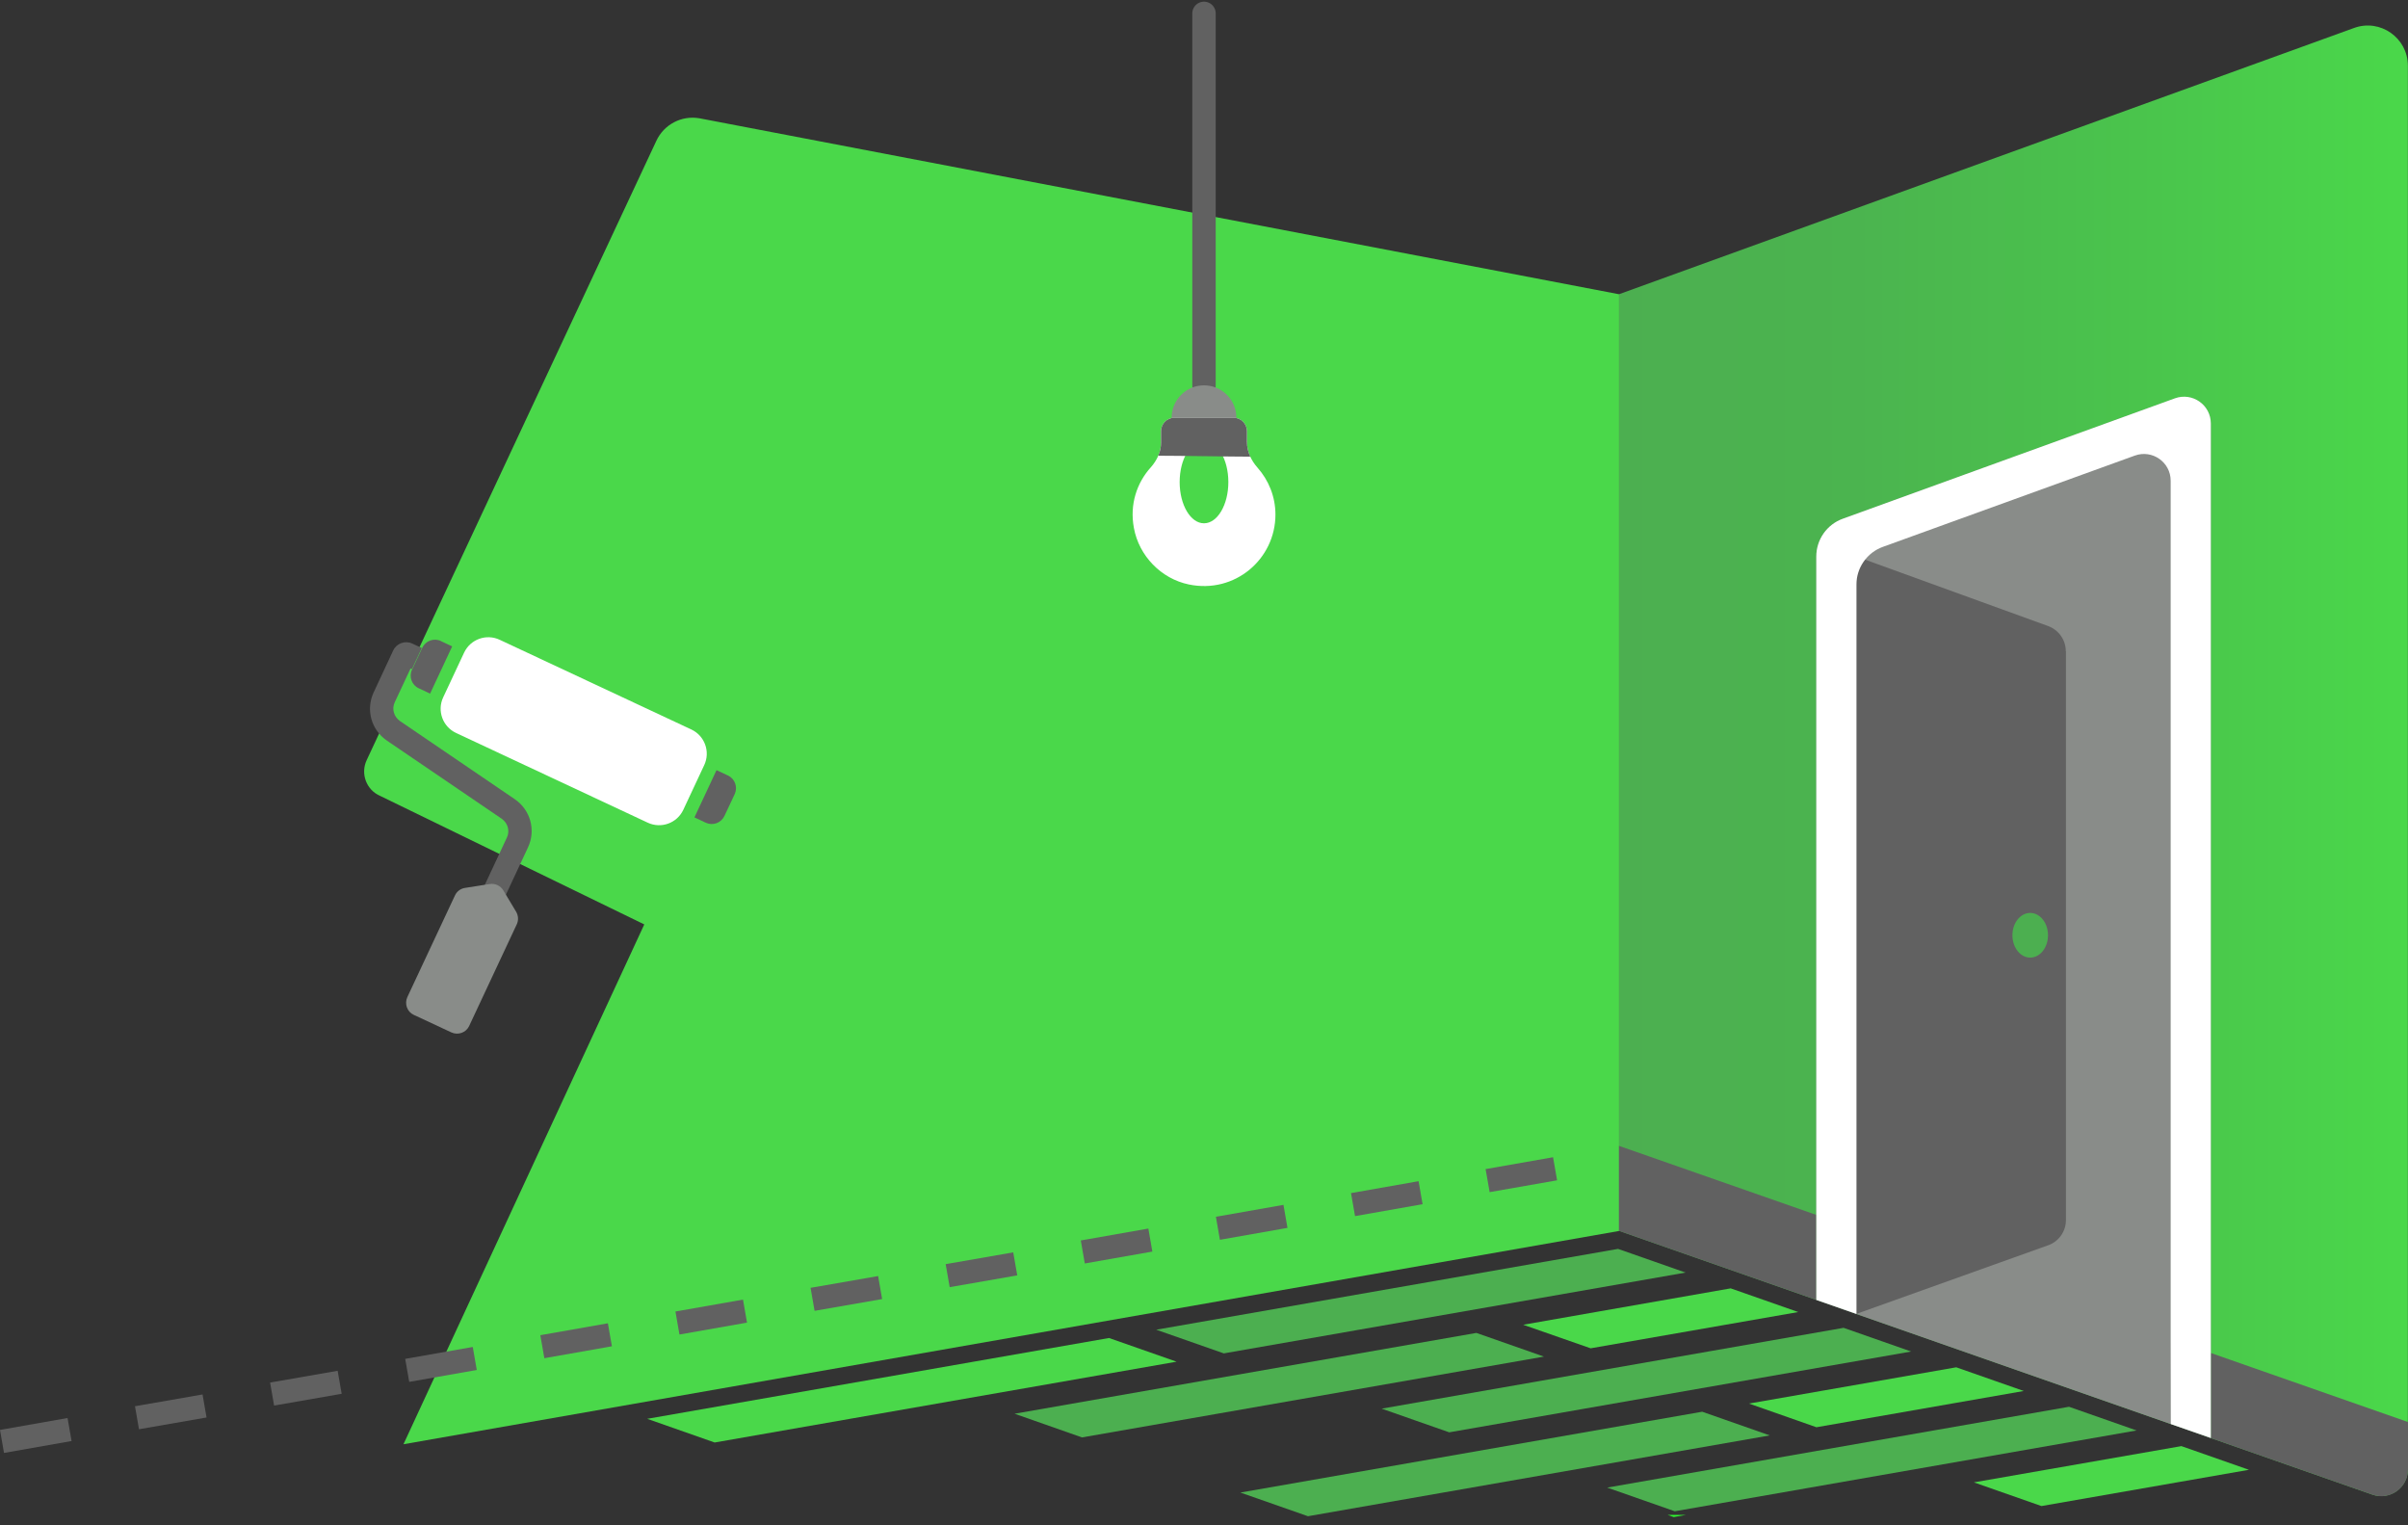 <?xml version="1.0" encoding="UTF-8"?>
<svg xmlns="http://www.w3.org/2000/svg" width="180" height="114" viewBox="0 0 180 114" fill="none">
  <rect x="0" y="0" width="180" height="114" fill="#333333" stroke="none"/>
  <path d="M121.02 21.99L52.28 8.84C50.95 8.61 49.63 9.3 49.06 10.53L27.41 56.81C26.93 57.83 27.39 59.05 28.43 59.49L48.16 69.09L30.16 107.94L121.03 92V21.99H121.02Z" fill="#4AD84A"></path>
  <path d="M126 95.11L120.95 93.34L86.43 99.38L91.48 101.15L126 95.11Z" fill="#4CAF50"></path>
  <path d="M87.95 101.77L82.9 100L48.38 106.04L53.42 107.81L87.95 101.77Z" fill="#4AD84A"></path>
  <path d="M115.41 101.39L110.36 99.62L75.84 105.66L80.88 107.43L115.41 101.39Z" fill="#4CAF50"></path>
  <path d="M142.86 101.01L137.81 99.24L103.28 105.28L108.33 107.05L142.86 101.01Z" fill="#4CAF50"></path>
  <path d="M132.29 107.28L127.24 105.51L92.72 111.55L97.77 113.32L132.29 107.28Z" fill="#4CAF50"></path>
  <path d="M134.42 98.06L129.37 96.29L113.86 99.01L118.9 100.77L134.42 98.06Z" fill="#4AD84A"></path>
  <path d="M151.28 103.96L146.23 102.19L130.74 104.9L135.78 106.67L151.28 103.96Z" fill="#4AD84A"></path>
  <path d="M168.11 109.85L163.06 108.08L147.55 110.79L152.6 112.56L168.11 109.85Z" fill="#4AD84A"></path>
  <path d="M121.02 21.99V91.99L177.33 111.7C178.63 112.16 179.99 111.19 179.99 109.81V4.91C179.99 2.83 177.92 1.38 175.97 2.09L121.02 21.99Z" fill="url(#paint0_linear_556_1918)"></path>
  <path d="M126.04 113.22H124.65L125.11 113.38L126.04 113.22Z" fill="#2FF72F"></path>
  <path d="M159.71 106.91L154.66 105.14L120.14 111.18L125.19 112.95L159.71 106.91Z" fill="#4CAF50"></path>
  <path d="M165.26 107.48L135.77 97.16V41.6C135.77 40.34 136.56 39.21 137.75 38.78L162.58 29.78C163.88 29.31 165.26 30.27 165.26 31.66V107.48Z" fill="#898C89"></path>
  <path d="M154.43 48.67V91.19C154.43 92.03 153.9 92.79 153.1 93.07L138.76 98.2V41.59L153.1 46.79C153.89 47.08 154.42 47.83 154.42 48.67H154.43Z" fill="#616161"></path>
  <path d="M151.76 71.57C152.494 71.57 153.09 70.822 153.09 69.9C153.09 68.978 152.494 68.23 151.76 68.23C151.025 68.23 150.43 68.978 150.43 69.9C150.43 70.822 151.025 71.57 151.76 71.57Z" fill="#4CAF50"></path>
  <path d="M121.02 85.64V91.99L135.77 97.15V90.8L121.02 85.64Z" fill="#616161"></path>
  <path d="M165.26 101.12V107.48L177.34 111.71C178.64 112.17 180 111.2 180 109.82V106.28L165.26 101.12Z" fill="#616161"></path>
  <path d="M137.75 38.77C136.56 39.2 135.77 40.33 135.77 41.59V97.15L138.77 98.2V91.84V43.69C138.77 42.43 139.56 41.3 140.75 40.87L159.58 34.05C160.88 33.58 162.26 34.54 162.26 35.93V100.07L162.27 106.43L165.26 107.47V31.65C165.26 30.26 163.88 29.3 162.58 29.77L137.75 38.77Z" fill="white"></path>
  <path d="M90 1V28.8" stroke="#616161" stroke-width="1.75" stroke-miterlimit="10" stroke-linecap="round"></path>
  <path d="M90 33.64C91.337 33.64 92.42 32.556 92.42 31.22C92.42 29.883 91.337 28.8 90 28.8C88.663 28.8 87.58 29.883 87.58 31.22C87.58 32.556 88.663 33.64 90 33.64Z" fill="#898C89"></path>
  <path d="M93.21 33.03V32.22C93.21 31.67 92.76 31.22 92.21 31.22H87.79C87.24 31.22 86.79 31.67 86.79 32.22V33.07C86.79 33.76 86.49 34.4 86.03 34.92C84.98 36.08 84.43 37.7 84.76 39.46C85.14 41.54 86.79 43.25 88.86 43.68C92.31 44.4 95.34 41.78 95.34 38.46C95.34 37.11 94.83 35.89 94 34.95C93.52 34.41 93.21 33.74 93.21 33.02V33.03Z" fill="white"></path>
  <path d="M90 39.11C91.005 39.11 91.82 37.731 91.82 36.03C91.82 34.329 91.005 32.95 90 32.95C88.995 32.95 88.18 34.329 88.18 36.03C88.18 37.731 88.995 39.11 90 39.11Z" fill="#4AD84A"></path>
  <path d="M93.21 33.03V32.22C93.21 31.67 92.76 31.22 92.21 31.22H87.79C87.24 31.22 86.79 31.67 86.79 32.22V33.07C86.79 33.42 86.72 33.75 86.58 34.06C88.17 34.06 92.07 34.13 93.46 34.13C93.3 33.78 93.21 33.41 93.21 33.02V33.03Z" fill="#616161"></path>
  <path d="M0.3 108.59L0 106.87L5.05 105.98L5.35 107.7L0.3 108.59ZM10.39 106.82L10.09 105.1L15.14 104.22L15.44 105.94L10.39 106.82ZM20.49 105.05L20.19 103.33L25.24 102.45L25.54 104.17L20.49 105.05ZM30.59 103.28L30.29 101.56L35.34 100.67L35.64 102.39L30.59 103.28ZM40.69 101.51L40.39 99.79L45.44 98.9L45.74 100.62L40.69 101.51ZM50.79 99.74L50.49 98.02L55.54 97.13L55.84 98.85L50.79 99.74ZM60.89 97.97L60.59 96.25L65.64 95.37L65.94 97.09L60.89 97.97ZM70.99 96.2L70.69 94.48L75.74 93.6L76.04 95.32L70.99 96.2ZM81.09 94.43L80.79 92.71L85.84 91.82L86.14 93.54L81.09 94.43ZM91.19 92.66L90.89 90.94L95.94 90.05L96.24 91.77L91.19 92.66ZM101.29 90.89L100.99 89.17L106.04 88.28L106.34 90L101.29 90.89Z" fill="#616161"></path>
  <path d="M32.95 47.91L33.8 48.31L32.15 51.84L31.3 51.44C30.78 51.2 30.55 50.57 30.8 50.05L31.57 48.41C31.81 47.89 32.44 47.66 32.96 47.91H32.95Z" fill="#616161"></path>
  <path d="M37.62 67.3L36.04 66.56L37.89 62.6C38.13 62.1 37.96 61.51 37.5 61.19L28.92 55.35C27.75 54.55 27.33 53.04 27.93 51.75L29.39 48.62C29.64 48.08 30.28 47.85 30.82 48.1L31.53 48.43L30.79 50.01L30.69 49.96L29.51 52.48C29.27 52.98 29.44 53.57 29.9 53.89L38.48 59.73C39.65 60.53 40.07 62.04 39.47 63.33L37.62 67.29V67.3Z" fill="#616161"></path>
  <path d="M36.61 66.07L34.76 66.36C34.43 66.41 34.15 66.62 34.01 66.92L30.45 74.52C30.22 75.02 30.43 75.62 30.93 75.85L33.74 77.16C34.24 77.39 34.84 77.18 35.07 76.68L38.63 69.08C38.77 68.78 38.75 68.43 38.58 68.14L37.62 66.54C37.41 66.19 37.01 66.01 36.61 66.07Z" fill="#898C89"></path>
  <path d="M51.679 54.521L37.35 47.815C36.35 47.347 35.16 47.778 34.691 48.779L33.127 52.121C32.659 53.121 33.09 54.312 34.091 54.78L48.419 61.486C49.42 61.954 50.61 61.523 51.078 60.522L52.643 57.18C53.111 56.18 52.679 54.989 51.679 54.521Z" fill="white"></path>
  <path d="M54.41 57.96L53.56 57.56L51.91 61.09L52.76 61.49C53.28 61.73 53.9 61.51 54.15 60.99L54.92 59.35C55.16 58.83 54.94 58.21 54.42 57.96H54.41Z" fill="#616161"></path>
  <path d="M116.092 86.49L111.049 87.376L111.352 89.099L116.395 88.214L116.092 86.49Z" fill="#616161"></path>
  <defs>
    <linearGradient id="paint0_linear_556_1918" x1="180" y1="56.86" x2="121.02" y2="56.86" gradientUnits="userSpaceOnUse">
      <stop stop-color="#4AD84A"></stop>
      <stop offset="0.32" stop-color="#4AC54C"></stop>
      <stop offset="0.7" stop-color="#4BB44F"></stop>
      <stop offset="1" stop-color="#4CAF50"></stop>
    </linearGradient>
  </defs>
</svg>
